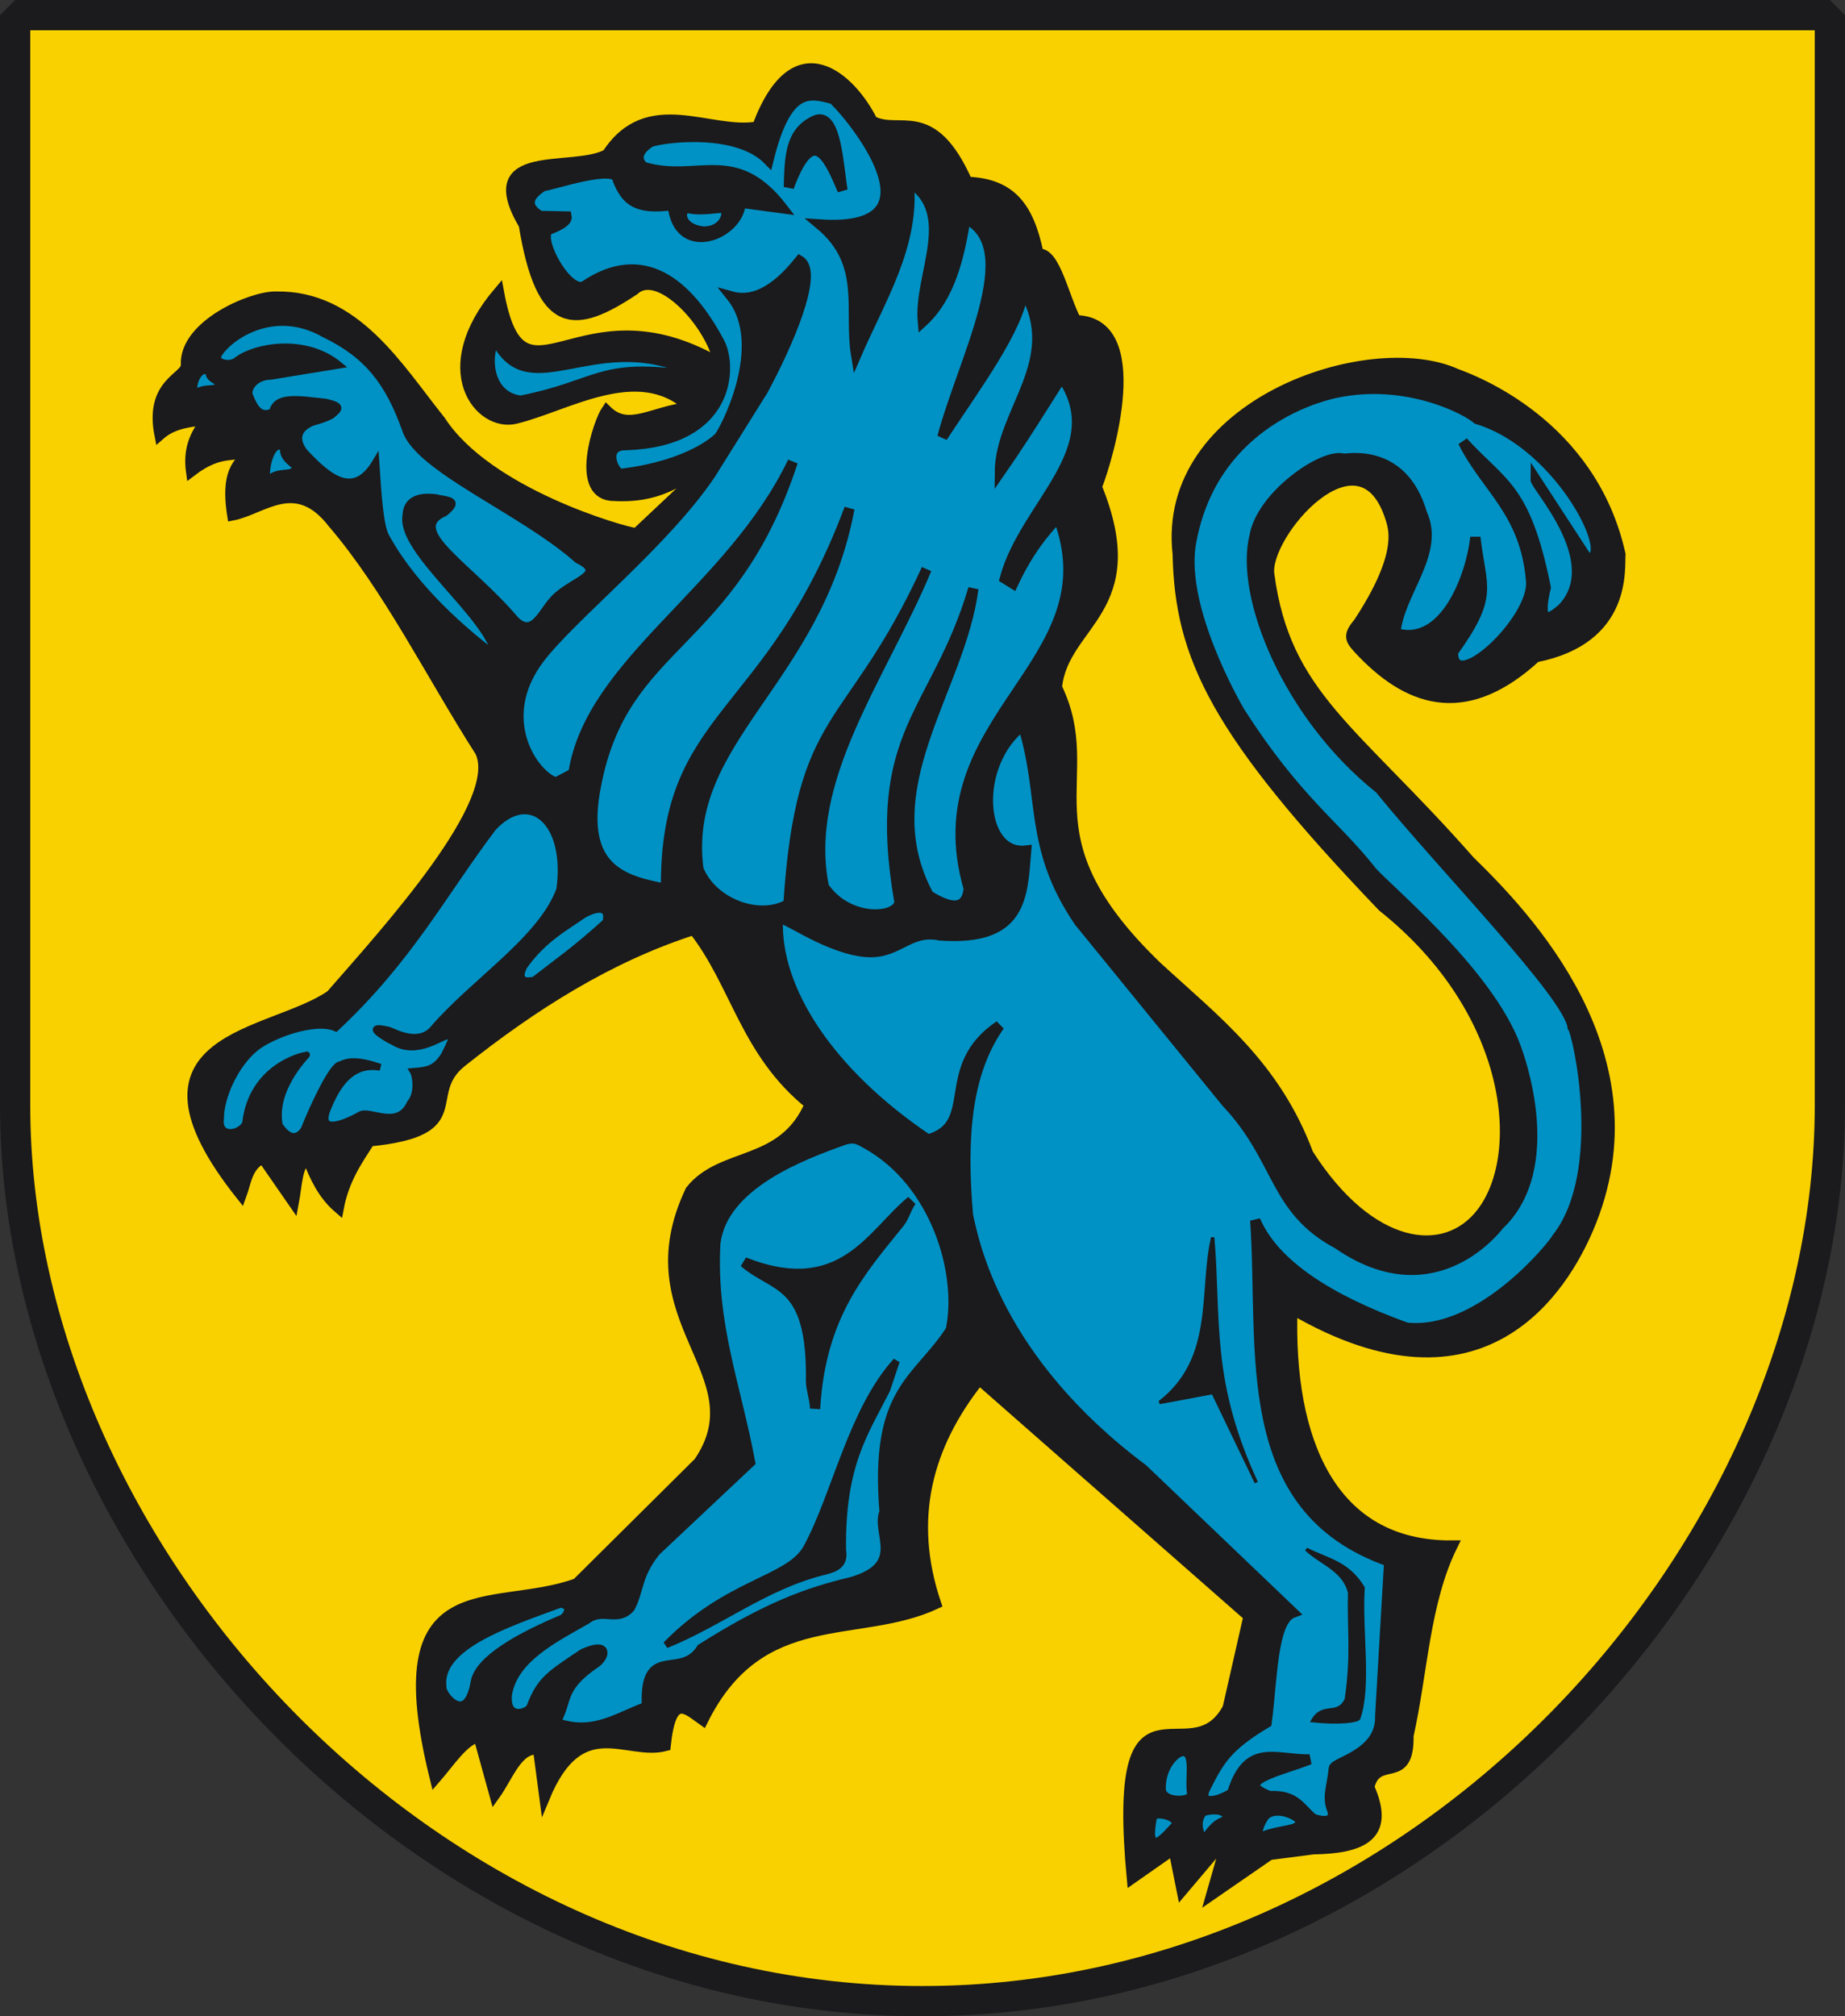 <?xml version="1.0" encoding="UTF-8" standalone="no"?>
<!-- Created with Inkscape (http://www.inkscape.org/) -->
<svg
   xmlns:svg="http://www.w3.org/2000/svg"
   xmlns="http://www.w3.org/2000/svg"
   version="1.0"
   width="542.419"
   height="592.616"
   id="svg7753">
  <rect width="100%" height="100%" fill="#333333" stroke="none"/>
  <defs
     id="defs7755" />
  <path
     d="M 3.488,7.596 L 3.488,327.944 C 3.488,459.073 122.941,591.322 270.214,591.322 C 417.583,591.322 537.018,459.073 537.018,327.944 L 537.018,7.596 L 3.488,7.596 z"
     id="path245"
     style="fill:#ffffff;fill-opacity:1;stroke:none;stroke-width:8.889;stroke-linecap:butt;stroke-linejoin:bevel;stroke-miterlimit:4;stroke-dasharray:none;stroke-opacity:1" />
  <path
     d="M 4.445,4.445 L 4.445,324.793 C 4.445,455.922 123.898,588.171 271.171,588.171 C 418.54,588.171 537.975,455.922 537.975,324.793 L 537.975,4.445 L 4.445,4.445 z"
     id="path2539"
     style="fill:#f9d100;fill-opacity:1;stroke:#1b1a1c;stroke-width:8.889;stroke-linecap:butt;stroke-linejoin:bevel;stroke-miterlimit:4;stroke-dasharray:none;stroke-opacity:1" />
  <path
     d="M 222.635,37.203 C 208.758,39.652 190.493,26.901 178.492,45.303 C 168.503,50.872 140.215,42.716 154.003,66.118 C 159.124,97.479 168.918,96.94 186.496,85.238 C 193.624,78.609 208.821,94.835 211.3,106.588 C 169.768,82.638 153.693,124.284 146.657,85.709 C 127.068,108.757 141.013,125.603 151.52,123.087 C 166.567,119.485 187.601,105.849 202.601,119.677 C 191.728,120.789 184.769,127.004 178.304,120.559 C 175.869,124.128 169.085,144.492 179.529,145.705 C 194.053,146.689 199.048,141.212 207.878,137.134 L 187.063,156.725 C 183.157,156.306 143.289,144.962 129.515,123.666 C 117.096,108.225 104.498,86.606 80.932,87.175 C 74.012,87.079 54.116,95.428 54.664,107.246 C 54.837,110.972 43.84,112.389 46.918,127.937 C 51.27,124.097 56.376,124.102 60.729,123.323 C 57.02,127.847 55.319,132.422 56.178,138.637 C 65.336,131.627 68.965,135.074 74.101,132.081 C 71.29,135.413 65.982,136.934 68.295,151.512 C 77.298,149.805 86.929,139.637 97.877,153.81 C 114.059,172.688 126.787,198.475 141.165,220.961 C 148.234,235.77 113.998,273.33 97.274,292.479 C 79.672,304.756 33.284,304.16 70.935,351.438 C 72.431,347.426 72.671,342.659 77.272,340.51 L 86.345,353.604 C 87.405,347.967 87.304,342.739 90.334,340.387 C 92.452,345.785 94.808,351.064 99.563,355.144 C 101.153,346.575 105.221,340.878 108.7,335.457 C 139.074,332.451 123.795,321.778 135.637,312.225 C 156.911,295.286 179.267,281.23 203.928,273.321 C 216.438,289.271 219.033,309.228 238.063,324.568 C 230.075,343.005 212.215,338.248 202.98,349.905 C 184.69,388.273 223.224,403.707 205.429,429.769 L 169.546,465.376 C 144.278,474.504 112.279,459.947 127.916,522.923 C 132.181,518.045 136.447,511.331 140.713,510.63 L 145.433,527.722 C 149.371,522.28 152.203,513.518 158.2,514.253 L 160.076,528.423 C 170.637,502.903 184.101,516.227 195.683,513.177 C 197.33,497.35 201.799,502.269 206.653,505.683 C 223.578,471.518 252.195,482.178 275.22,471.399 C 266.791,446.446 272.564,424.874 287.889,405.577 L 367.051,475.072 L 360.929,502.009 C 349.737,522.819 326.594,486.178 332.768,552.21 L 345.012,543.639 L 347.461,555.883 L 360.929,539.966 L 356.032,557.108 L 373.302,545.19 L 386.099,543.541 C 399.707,543.316 409.163,540.095 402.559,525.273 C 404.807,515.576 414.373,525.125 414.083,510.156 C 418.269,491.455 418.813,470.933 427.048,454.257 C 391.067,454.558 378.737,422.863 379.953,384.84 C 436.42,417.784 459.852,377.715 466.942,361.169 C 488.749,310.273 448.213,268.771 432.101,253.015 C 397.819,214.121 377.98,204.516 373.173,168.969 C 371.289,157.348 400.103,123.765 408.9,152.693 C 409.889,155.946 412.181,163.594 399.347,183.084 C 395.864,187.164 397.056,188.248 400.478,191.858 C 415.417,207.376 431.98,211.125 451.536,193.174 C 478.665,187.818 476.051,166.772 476.399,162.911 C 467.827,124.421 432.965,111.643 428.208,109.886 C 402.474,98.192 341.276,118.869 346.236,162.847 C 346.866,193.03 357.34,215.203 406.452,266.483 C 444.902,297.097 448.865,339.295 435.498,356.542 C 424.735,370.427 402.703,367.481 384.632,339.162 C 374.892,313.103 357.44,300.008 340.114,284.064 C 299.513,244.944 323.825,229.086 310.728,202.028 C 312.588,183.036 337.193,179.348 322.47,143.101 C 325.785,134.721 337.779,94.577 316.348,94.124 C 312.757,87.291 310.163,73.97 305.328,74.598 C 302.439,60.676 297.202,53.969 284.385,53.436 C 273.993,30.038 264.354,39.786 256.475,35.508 C 250.319,23.154 233.781,7.31 222.635,37.203 z"
     id="path2759"
     style="fill:#1b1a1c;fill-opacity:1;fill-rule:evenodd;stroke:#1b1a1c;stroke-width:3;stroke-linecap:butt;stroke-linejoin:miter;stroke-miterlimit:4;stroke-dasharray:none;stroke-opacity:1" />
  <path
     d="M 279.52,390.92 C 269.985,405.819 257.084,408.206 260.053,444.361 C 257.45,450.425 266.746,460.137 250.504,464.966 C 237.565,468.038 225.827,472.241 206.279,484.566 C 200.107,494.276 189.294,482.748 190.197,501.653 C 182.887,504.263 176.276,508.973 167.599,507.483 C 163.734,506.689 163.029,506.853 164.599,503.429 C 166.47,498.759 165.76,495.053 175.158,488.685 C 177.516,486.977 179.091,482.743 171.504,486.07 C 161.889,492.523 159.193,494.034 156.257,501.823 C 155.306,503.97 148.227,506.132 149.017,498.006 C 150.778,487.277 162.802,481.354 172.271,475.954 C 177.278,472.167 181.249,476.755 185.171,472.504 C 187.906,467.424 186.995,463.097 192.71,455.92 L 220.521,429.757 C 216.331,407.31 209.002,389.279 210.299,365.46 C 212.336,348.09 235.948,339.397 248.025,335.072 C 251.285,333.972 252.715,335.058 254.591,336.086 C 275.186,347.371 283.042,374.27 279.52,390.92 z"
     id="path3531"
     style="fill:#0092c5;fill-opacity:1;fill-rule:evenodd;stroke:#1b1a1c;stroke-width:3;stroke-linecap:butt;stroke-linejoin:miter;stroke-miterlimit:4;stroke-dasharray:none;stroke-opacity:1" />
  <path
     d="M 129.75,495.86 C 128.331,483.6 148.288,477.041 164.657,471.027 C 169.222,471.422 166.967,475.644 165.126,476.181 C 153.353,481.149 140.772,487.901 139.824,494.689 C 137.395,507.985 129.442,498.395 129.75,495.86 z"
     id="path3533"
     style="fill:#0092c5;fill-opacity:1;fill-rule:evenodd;stroke:#1b1a1c;stroke-width:3;stroke-linecap:butt;stroke-linejoin:miter;stroke-miterlimit:4;stroke-dasharray:none;stroke-opacity:1" />
  <path
     d="M 218.775,370.991 C 247.56,382.319 256.219,362.611 267.973,352.952 C 266.58,354.717 265.874,357.63 264.467,359.375 C 253.128,373.434 241.213,386.497 239.625,414.098 C 239.74,412.205 238.404,407.839 238.432,406.145 C 238.927,376.282 227.839,378.869 218.775,370.991 z"
     id="path3535"
     style="fill:#1b1a1c;fill-opacity:1;fill-rule:evenodd;stroke:#1b1a1c;stroke-width:3;stroke-linecap:butt;stroke-linejoin:miter;stroke-miterlimit:4;stroke-dasharray:none;stroke-opacity:1" />
  <path
     d="M 195.816,483.444 C 214.088,464.769 232.027,464.347 237.189,454.844 C 245.561,439.434 250.376,414.489 263.521,400.042 L 260.71,408.476 C 254.291,421.179 247.41,430.521 247.736,455.564 C 248.506,460.157 245.504,461.116 241.714,462.045 C 224.799,466.337 211.677,477.043 195.816,483.444 z"
     id="path3537"
     style="fill:#1b1a1c;fill-opacity:1;fill-rule:evenodd;stroke:#1b1a1c;stroke-width:2;stroke-linecap:butt;stroke-linejoin:miter;stroke-miterlimit:4;stroke-dasharray:none;stroke-opacity:1" />
  <path
     d="M 72.189,330.238 C 73.97,313.717 88.795,310.186 89.923,310.194 C 91.812,308.677 79.95,319.082 82.105,330.674 C 84.012,333.66 86.809,335.772 89.392,331.998 C 92.208,324.849 97.89,312.9 100.06,312.95 C 101.876,312.077 104.47,311.146 111.798,313.696 C 104.332,312.448 99.851,317.323 96.629,325.031 C 92.431,334.223 101.957,329.908 105.767,327.768 C 108.487,325.804 116.904,332.253 120.6,324.25 C 123.188,321.14 122.143,315.943 121.511,314.92 C 126.209,314.561 128.117,314.004 130.618,310.15 C 133.939,303.532 133.935,303.115 128.135,305.89 C 121.587,308.931 118.029,307.647 115.344,306.051 C 114.909,305.942 105.602,300.744 114.273,302.791 C 115.612,303.164 123.226,307.729 127.615,302.137 C 139.71,288.226 159.258,276.015 164.566,261.43 C 167.299,241.821 155.823,231.548 144.918,243.306 C 130.027,263.039 120.457,281.783 98.731,302.137 C 92.459,299.424 79.311,304.383 74.847,308.221 C 69.061,313.058 64.812,322.482 64.837,328.773 C 64.039,334.427 70.452,333.536 72.189,330.238 z"
     id="path3539"
     style="fill:#0092c5;fill-opacity:1;fill-rule:evenodd;stroke:#1b1a1c;stroke-width:2;stroke-linecap:butt;stroke-linejoin:miter;stroke-miterlimit:4;stroke-dasharray:none;stroke-opacity:1" />
  <path
     d="M 178.136,270.979 C 169.039,279.25 163.646,282.892 157.028,288.066 C 153.221,288.827 152.404,287.346 154.013,284.045 C 159.784,275.823 166.825,272.238 171.327,269 C 173.553,267.618 179.48,265.157 178.136,270.979 z"
     id="path3541"
     style="fill:#0092c5;fill-opacity:1;fill-rule:evenodd;stroke:#1b1a1c;stroke-width:2;stroke-linecap:butt;stroke-linejoin:miter;stroke-miterlimit:4;stroke-dasharray:none;stroke-opacity:1" />
  <path
     d="M 300.713,213.211 C 285.878,224.643 287.917,251.649 301.694,249.989 C 300.584,263.674 300.573,276.591 276.494,274.963 C 266.617,272.896 264.037,281.264 253.213,279.656 C 241.088,277.855 228.796,267.804 228.693,270.22 C 227.814,290.858 243.754,315.37 272.811,334.927 C 288.331,330.522 275.576,313.725 293.85,301.434 C 283.921,315.624 282.653,334.655 284.576,357.172 C 286.354,365.17 292.878,399.58 336.008,431.829 L 380.126,473.986 C 373.956,476.253 374.104,493.523 372.376,506.34 C 360.914,513.207 358.534,517.134 354.251,525.736 C 352.325,529.95 356.369,530.671 362.24,527.087 C 366.804,512.152 374.838,517.25 385.028,517.124 C 376.683,520.473 361.388,523.436 373.263,527.909 C 381.032,527.535 382.128,531.414 386.079,534.609 C 388.642,535.525 392.686,535.94 391.744,532.184 C 389.98,528.071 391.673,525.044 392.116,519.827 C 392.18,517.874 406.158,515.585 405.763,504.379 L 408.413,458.975 C 363.507,443.317 371.661,396.955 369.037,358.682 C 374.611,371.673 390.77,382.031 413.46,390.214 C 435.2,392.596 456.619,366.033 457.724,363.876 C 472.959,344.427 463.865,303.56 462.348,301.885 C 461.278,292.542 424.753,255.328 405.617,231.825 C 378.705,210.413 364.434,175.247 368.825,157.579 C 370.856,145.639 389.089,133.08 394.978,134.804 C 395.442,135.094 412.28,131 418.071,150.981 C 423.409,162.596 411.394,173.985 410.214,186.051 C 424.755,190.496 432.541,169.195 433.744,157.91 C 435.487,173.051 439.248,174.813 427.186,191.628 C 426.873,204.885 451.29,182.137 450.12,170.669 C 448.457,150.397 436.834,143.407 430.127,129.863 C 441.541,142.441 448.434,142.837 454.439,172.67 C 452.02,182.891 454.555,183.203 459.546,178.601 C 472.193,164.764 451.341,142.96 451.405,140.793 L 466.495,163.938 C 475.945,165.656 459.296,130.688 434.301,123.185 C 431.123,120.352 413.598,111.145 392.951,115.421 C 386.064,116.818 355.866,125.437 350.025,160.255 C 347.223,179.154 362.975,206.605 364.519,209.276 C 381.01,235.009 392.209,242.247 402.676,255.355 C 404.893,259.039 437.701,285.217 445.814,308.297 C 446.556,310.426 458.564,342.96 440.832,359.954 C 440.503,360.201 422.115,385.548 393.283,365.598 C 374.232,355.422 376.394,340.783 360.518,323.984 L 317.248,270.882 C 302.265,248.871 307.287,234.243 300.713,213.211 z"
     id="path3543"
     style="fill:#0092c5;fill-opacity:1;fill-rule:evenodd;stroke:#1b1a1c;stroke-width:3;stroke-linecap:butt;stroke-linejoin:miter;stroke-miterlimit:4;stroke-dasharray:none;stroke-opacity:1" />
  <path
     d="M 169.801,164.546 C 153.404,150.012 122.895,137.872 119.215,126.28 C 114.212,112.292 108.039,104.276 95.28,98.15 C 80.587,89.79 67.399,98.962 64.266,104.146 C 62.783,106.601 67.737,107.771 69.826,105.776 C 75.141,101.822 89.76,99.086 99.729,107.313 L 79.675,110.582 C 74.784,110.651 72.622,114.407 73.363,116.212 C 74.762,119.743 76.389,122.759 80.121,121.039 C 81.179,116.014 88.194,117.417 95.76,118.203 C 100.807,119.35 99.739,120.179 97.469,122.077 C 96.288,122.727 94.642,123.382 91.826,124.16 C 88.266,125.621 86.24,128.48 89.412,132.761 C 96.827,140.744 104.123,146.551 110.514,135.745 C 111.107,144.557 111.656,155.001 113.615,157.993 C 121.975,173.197 136.853,185.863 145.667,192.486 C 142.884,180.335 117.413,161.94 119.337,151.432 C 119.516,146.461 123.942,145.72 128.049,146.252 C 131.652,147.077 135.519,146.871 130.76,150.728 C 119.056,155.849 138.089,166.168 151.549,182.118 C 157.072,187.564 159.306,178.952 163.702,175.085 C 169.353,170.114 177.927,168.546 169.801,164.546 z"
     id="path3545"
     style="fill:#0092c5;fill-opacity:1;fill-rule:evenodd;stroke:#1b1a1c;stroke-width:2;stroke-linecap:butt;stroke-linejoin:miter;stroke-miterlimit:4;stroke-dasharray:none;stroke-opacity:1" />
  <path
     d="M 241.07,65.974 C 280.976,68.655 246.964,30.31 244.83,29.087 C 238.203,27.37 231.307,25.032 225.915,47.058 C 216.943,37.832 196.281,40.168 191.357,41.67 C 190.779,42.051 185.241,45.227 189.117,49.045 C 205.03,53.862 215.981,42.778 230.124,61.234 L 217.738,59.57 C 217.386,68.987 199.347,76.236 197.77,60.253 C 187.05,61.783 183.985,58.842 181.614,52.842 C 181.473,47.813 161.817,54.63 159.705,54.68 C 154.758,57.752 154.399,60.813 158.771,63.463 L 166.582,63.622 C 166.839,64.954 164.623,66.287 161.068,67.619 C 157.982,70.652 167.122,86.806 171.885,84.026 C 189.081,72.419 202.274,83.158 211.648,100.903 C 215.26,108.134 214.521,129.821 184.044,130.843 C 176.28,130.73 180.888,140.308 183.064,139.214 C 203.037,136.667 210.648,129.241 211.311,128.589 C 212.479,127.677 226.636,101.703 215.016,87.126 C 223.899,89.601 231.313,81.321 235.102,76.627 C 240.88,80.117 231.424,101.523 224.317,114.704 L 208.873,139.399 C 195.108,159.775 167.898,181.203 158.554,193.589 C 145.078,211.484 157.113,228.193 163.456,229.99 L 168.56,227.313 C 173.68,194.426 214.711,173.912 233.065,135.745 C 214.967,190.855 183.407,188.078 175.221,230.845 C 170.234,255.827 183.726,258.937 195.809,261.237 C 195.324,209.214 226.362,211.907 249.732,149.471 C 240.176,200.381 200.401,217.368 205.326,255.436 C 209.299,265.515 223.238,270.705 231.797,265.734 C 235.565,207.854 249.877,216.141 272.407,167.288 C 258.869,199.478 235.906,229.234 242.211,260.643 C 249.169,270.99 263.775,270.231 264.438,265.159 C 255.753,215.1 275.178,210.015 286.169,173.001 C 282.248,203.066 255.95,231.538 273.053,263.198 C 276.594,265.348 283.962,269.516 284.805,261.158 C 270.198,210.787 327.607,195.311 311.085,152.043 C 306.668,156.695 302.251,162.165 297.833,171.563 L 295.398,170.059 C 301.292,148.25 326.657,132.167 312.272,110.947 C 311.482,111.374 303.561,125.04 293.931,138.893 C 294.04,120.784 313.064,105.916 300.898,85.282 C 299.567,96.575 286.828,113.532 277.058,128.477 C 283.199,105.319 301.279,72.78 283.84,64.219 C 281.953,76.17 279.117,87.361 271.301,94.568 C 270.051,80.788 281.806,62.673 267.173,53.354 C 269.022,72.112 258.815,87.856 251.693,104.372 C 249.497,90.973 254.891,77.494 241.07,65.974 z"
     id="path3547"
     style="fill:#0092c5;fill-opacity:1;fill-rule:evenodd;stroke:#1b1a1c;stroke-width:3;stroke-linecap:butt;stroke-linejoin:miter;stroke-miterlimit:4;stroke-dasharray:none;stroke-opacity:1" />
  <path
     d="M 340.91,412.22 C 357.652,399.364 352.849,379.511 356.53,363.717 C 358.554,387.768 355.411,405.745 369.342,435.75 L 356.596,409.279 L 340.91,412.22 z"
     id="path3549"
     style="fill:#1b1a1c;fill-opacity:1;fill-rule:evenodd;stroke:#1b1a1c;stroke-width:1px;stroke-linecap:butt;stroke-linejoin:miter;stroke-opacity:1" />
  <path
     d="M 384.048,455.359 C 388.415,459.488 395.096,461.305 396.793,468.104 C 396.488,478.525 397.775,486.294 395.813,499.477 C 393.299,504.794 388.962,500.373 385.929,505.744 C 393.644,506.544 398.896,505.866 399.443,505.068 C 402.791,495.45 399.925,479.471 400.728,466.673 C 396.188,459.18 390.22,458.499 384.048,455.359 z"
     id="path3551"
     style="fill:#1b1a1c;fill-opacity:1;fill-rule:evenodd;stroke:#1b1a1c;stroke-width:1px;stroke-linecap:butt;stroke-linejoin:miter;stroke-opacity:1" />
  <path
     d="M 82.769,131.87 C 80.786,130.436 78.651,135.858 78.862,140.352 C 81.599,137.582 86.02,139.44 86.341,137.339 C 84.913,135.994 82.817,134.87 82.769,131.87 z"
     id="path3553"
     style="fill:#0092c5;fill-opacity:1;fill-rule:evenodd;stroke:#1b1a1c;stroke-width:1px;stroke-linecap:butt;stroke-linejoin:miter;stroke-opacity:1" />
  <path
     d="M 60.81,109.74 C 59.215,108.914 57.497,112.036 57.668,114.623 C 59.868,113.028 63.424,114.098 63.682,112.888 C 62.534,112.114 60.848,111.467 60.81,109.74 z"
     id="path3555"
     style="fill:#0092c5;fill-opacity:1;fill-rule:evenodd;stroke:#1b1a1c;stroke-width:0.68px;stroke-linecap:butt;stroke-linejoin:miter;stroke-opacity:1" />
  <path
     d="M 202.232,62.177 C 205.598,62.875 208.805,62.334 212.116,62.061 C 213.205,61.674 212.671,67.122 206.78,67.053 C 200.838,66.371 200.856,62.162 202.232,62.177 z"
     id="path3557"
     style="fill:#0092c5;fill-opacity:1;fill-rule:evenodd;stroke:#1b1a1c;stroke-width:1px;stroke-linecap:butt;stroke-linejoin:miter;stroke-opacity:1" />
  <path
     d="M 231.914,54.996 C 238.786,36.529 243.328,45.314 247.712,55.954 C 246.459,48.961 245.958,33.232 239.961,35.262 C 232.249,38.574 232.169,45.969 231.914,54.996 z"
     id="path3559"
     style="fill:#1b1a1c;fill-opacity:1;fill-rule:evenodd;stroke:#1b1a1c;stroke-width:3;stroke-linecap:butt;stroke-linejoin:miter;stroke-miterlimit:4;stroke-dasharray:none;stroke-opacity:1" />
  <path
     d="M 145.624,101.701 C 156.116,119.47 174.583,98.357 200.592,109.146 C 176.122,105.8 175.104,112.387 153.069,116.75 C 145.409,115.802 143.84,107.222 145.624,101.701 z"
     id="path3561"
     style="fill:#0092c5;fill-opacity:1;fill-rule:evenodd;stroke:#1b1a1c;stroke-width:1px;stroke-linecap:butt;stroke-linejoin:miter;stroke-opacity:1" />
  <path
     d="M 347.471,515.718 C 346.088,515.994 342.074,519.59 342.24,525.903 C 342.483,529.018 349.429,528.642 349.513,527.286 C 348.73,523.528 350.649,514.857 347.471,515.718 z"
     id="path3563"
     style="fill:#0092c5;fill-opacity:1;fill-rule:evenodd;stroke:#1b1a1c;stroke-width:1px;stroke-linecap:butt;stroke-linejoin:miter;stroke-opacity:1" />
  <path
     d="M 339.623,534.24 C 339.623,534.24 338.227,540.964 339.901,540.661 C 341.461,540.379 344.926,535.825 345.068,536.111 C 345.135,534.579 340.794,533.438 339.623,534.24 z"
     id="path3565"
     style="fill:#0092c5;fill-opacity:1;fill-rule:evenodd;stroke:#1b1a1c;stroke-width:1px;stroke-linecap:butt;stroke-linejoin:miter;stroke-opacity:1" />
  <path
     d="M 353.936,533.411 C 352.738,535.303 352.865,537.36 353.936,539.536 C 355.471,537.473 356.857,535.312 360.038,534.348 C 359.779,532.008 354.3,532.834 353.936,533.411 z"
     id="path3567"
     style="fill:#0092c5;fill-opacity:1;fill-rule:evenodd;stroke:#1b1a1c;stroke-width:1px;stroke-linecap:butt;stroke-linejoin:miter;stroke-opacity:1" />
  <path
     d="M 372.608,534.177 C 371.449,535.794 370.955,537.065 370.481,539.087 C 376.261,536.664 382.153,537.261 381.157,535.112 C 378.997,533.362 374.799,532.234 372.608,534.177 z"
     id="path3569"
     style="fill:#0092c5;fill-opacity:1;fill-rule:evenodd;stroke:#1b1a1c;stroke-width:1px;stroke-linecap:butt;stroke-linejoin:miter;stroke-opacity:1" />
</svg>
